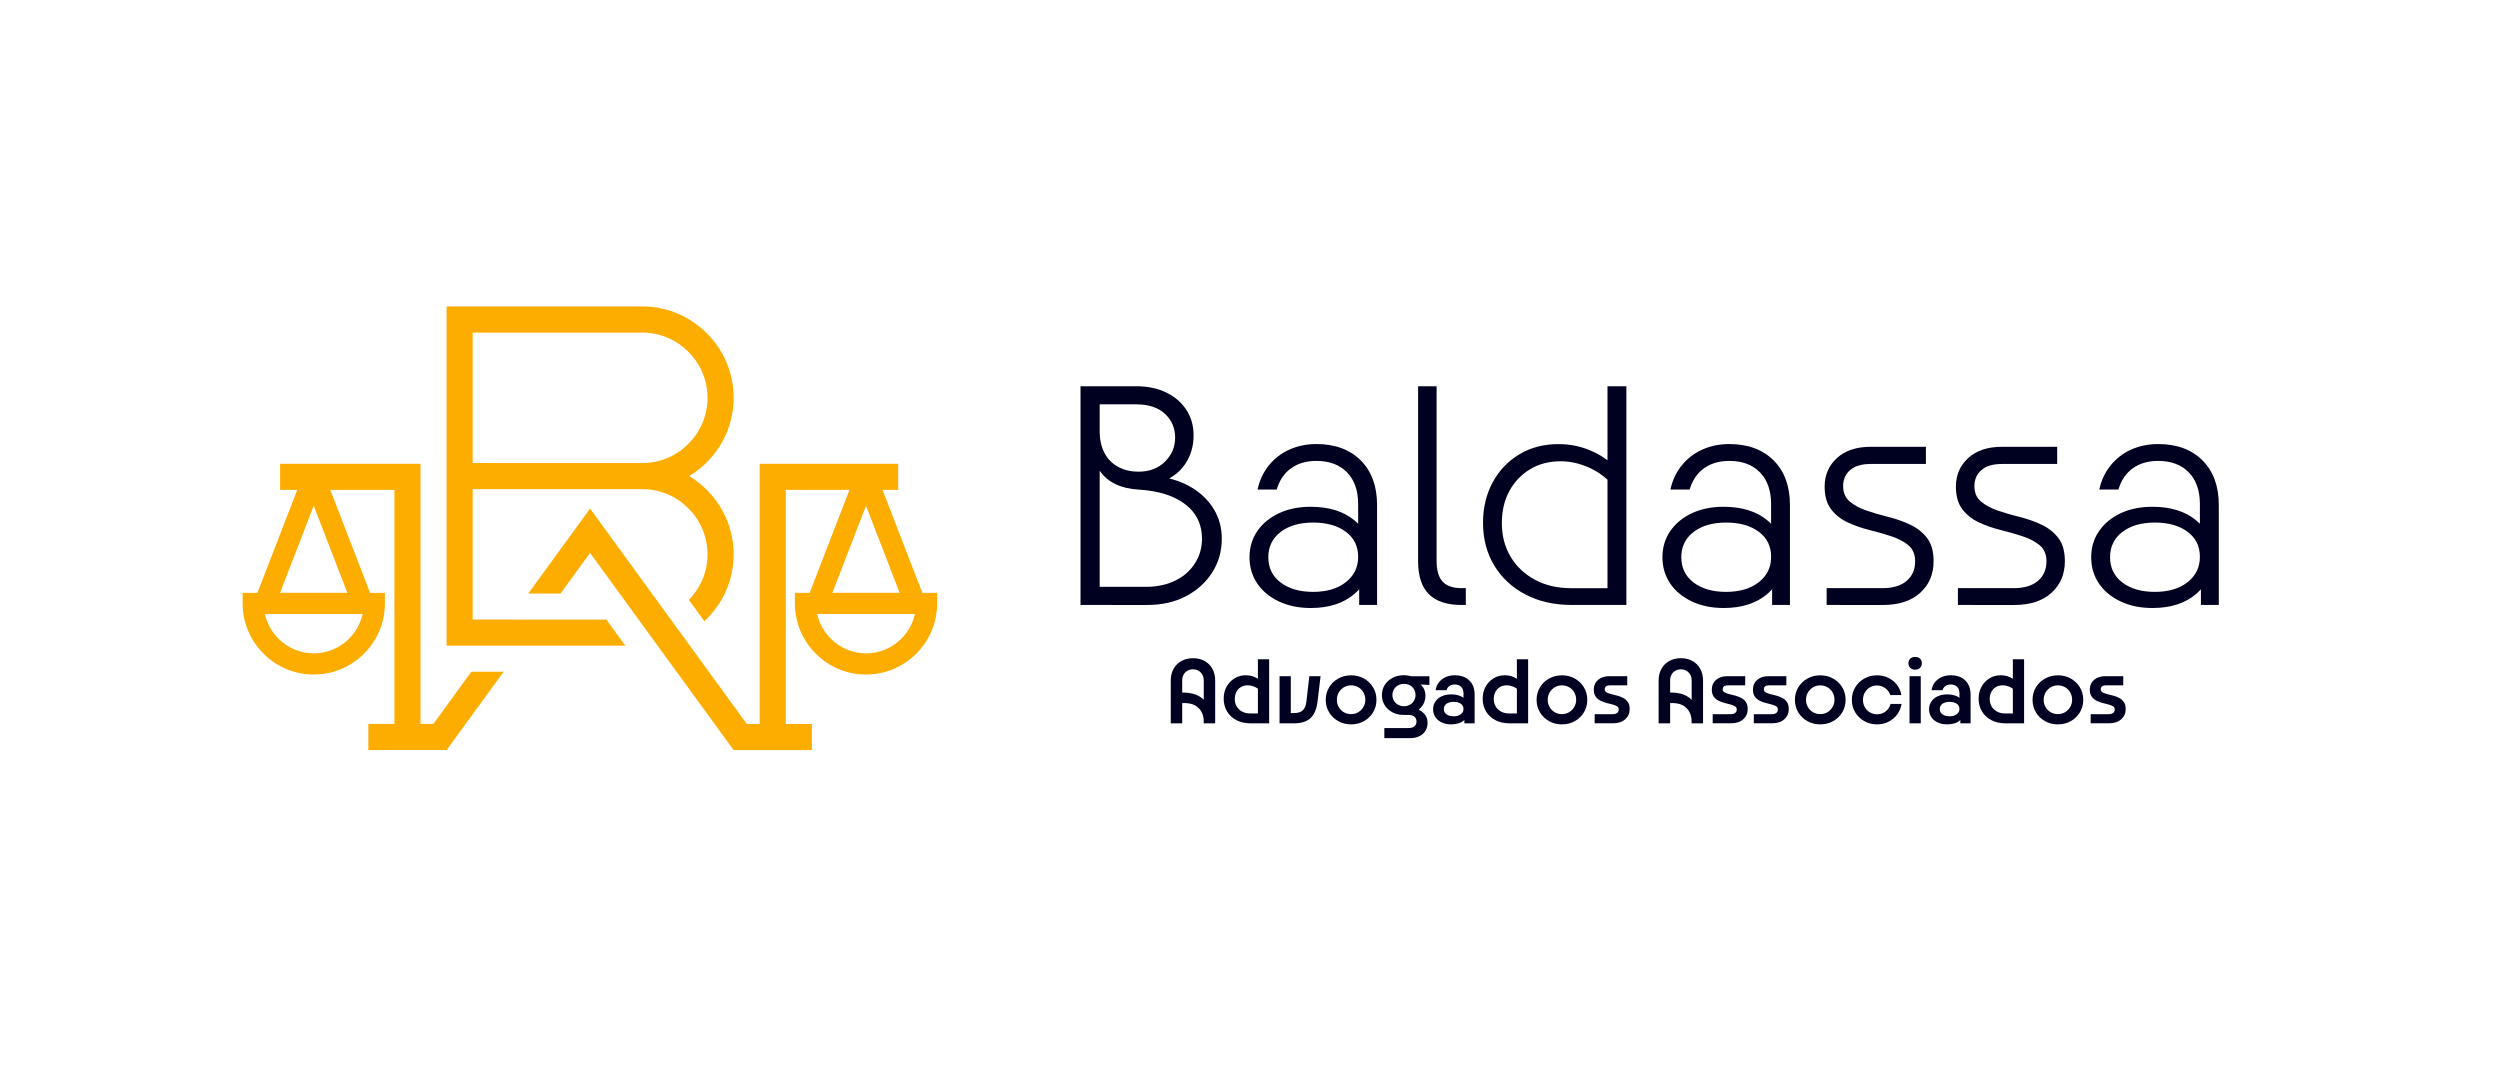 <?xml version="1.0" encoding="UTF-8" standalone="yes"?>
<svg version="1.1" id="Layer_1" xmlns="http://www.w3.org/2000/svg" xmlns:xlink="http://www.w3.org/1999/xlink" x="0px" y="0px" viewBox="0 0 485.07 206.64" style="enable-background:new 0 0 485.07 206.64;" xml:space="preserve">
  <style type="text/css">
	.st0{fill:#000020;}
	.st1{fill-rule:evenodd;clip-rule:evenodd;fill:#FDAC00;}
</style>
  <g>
    <g>
      <path class="st0" d="M209.65,117.38V74.94h10.77c2.26,0,4.23,0.41,5.91,1.24c1.68,0.83,2.97,1.96,3.89,3.4s1.37,3.07,1.37,4.9&#xA;&#x9;&#x9;&#x9;c0,2.13-0.57,4.02-1.7,5.65c-1.13,1.63-2.77,2.8-4.9,3.49l-0.07-1.18c2.52,0.39,4.68,1.14,6.46,2.25c1.78,1.11,3.18,2.5,4.18,4.18&#xA;&#x9;&#x9;&#x9;c1,1.68,1.5,3.56,1.5,5.65c0,2.44-0.62,4.63-1.86,6.56c-1.24,1.94-2.94,3.47-5.09,4.6c-2.15,1.13-4.65,1.7-7.48,1.7H209.65z&#xA;&#x9;&#x9;&#x9; M213.37,78.46v5.22c0,1.66,0.32,3.07,0.95,4.25c0.63,1.17,1.52,2.07,2.68,2.68c1.15,0.61,2.45,0.91,3.89,0.91&#xA;&#x9;&#x9;&#x9;c2.13,0,3.85-0.65,5.16-1.96c1.31-1.31,1.96-2.85,1.96-4.64c0-1.87-0.66-3.42-1.99-4.64c-1.33-1.22-3.19-1.83-5.58-1.83H213.37z&#xA;&#x9;&#x9;&#x9; M213.37,113.86h9.27c2.09-0.04,3.93-0.47,5.52-1.27c1.59-0.8,2.83-1.92,3.72-3.33c0.89-1.41,1.34-2.99,1.34-4.73&#xA;&#x9;&#x9;&#x9;c0-1.83-0.47-3.42-1.4-4.77c-0.94-1.35-2.32-2.44-4.15-3.27c-1.83-0.83-4.09-1.33-6.79-1.5c-1.66-0.09-3.12-0.43-4.41-1.04&#xA;&#x9;&#x9;&#x9;c-1.28-0.61-2.32-1.48-3.1-2.61V113.86z"/>
      <path class="st0" d="M254.32,117.97c-2.31,0-4.37-0.42-6.17-1.27c-1.81-0.85-3.21-2.01-4.21-3.49c-1-1.48-1.5-3.18-1.5-5.09&#xA;&#x9;&#x9;&#x9;c0-1.92,0.51-3.61,1.53-5.09c1.02-1.48,2.43-2.63,4.21-3.46c1.78-0.83,3.83-1.24,6.14-1.24c3.53,0,6.36,0.88,8.49,2.64&#xA;&#x9;&#x9;&#x9;c2.13,1.76,3.2,4.12,3.2,7.08c0,2.96-1.07,5.35-3.2,7.18C260.67,117.06,257.84,117.97,254.32,117.97z M267.18,117.38h-3.46v-6.79&#xA;&#x9;&#x9;&#x9;l-0.2-0.26V97.79c0-2.61-0.72-4.66-2.16-6.14c-1.44-1.48-3.42-2.22-5.94-2.22c-1.96,0-3.6,0.48-4.93,1.44&#xA;&#x9;&#x9;&#x9;c-1.33,0.96-2.25,2.33-2.77,4.11H244c0.39-1.78,1.12-3.34,2.19-4.67c1.07-1.33,2.39-2.35,3.98-3.07c1.59-0.72,3.34-1.08,5.26-1.08&#xA;&#x9;&#x9;&#x9;c3.61,0,6.48,1.06,8.59,3.17c2.11,2.11,3.17,5,3.17,8.65V117.38z M254.77,114.84c2.66,0,4.78-0.63,6.37-1.89&#xA;&#x9;&#x9;&#x9;c1.59-1.26,2.38-2.89,2.38-4.9c0-2.05-0.79-3.67-2.38-4.86c-1.59-1.2-3.71-1.8-6.37-1.8c-2.61,0-4.71,0.61-6.3,1.83&#xA;&#x9;&#x9;&#x9;c-1.59,1.22-2.38,2.85-2.38,4.9c0,2.05,0.79,3.68,2.38,4.9C250.06,114.23,252.16,114.84,254.77,114.84z"/>
      <path class="st0" d="M284.42,117.38h-0.85c-2.83,0-4.94-0.7-6.33-2.09c-1.39-1.39-2.09-3.53-2.09-6.4V74.94h3.59v33.89&#xA;&#x9;&#x9;&#x9;c0,1.83,0.39,3.17,1.17,4.02c0.78,0.85,2.03,1.27,3.72,1.27h0.78V117.38z"/>
      <path class="st0" d="M315.57,117.38h-10.58c-3.4,0-6.39-0.67-8.98-2.02c-2.59-1.35-4.62-3.22-6.07-5.62&#xA;&#x9;&#x9;&#x9;c-1.46-2.39-2.19-5.16-2.19-8.29c0-2.96,0.63-5.59,1.89-7.9c1.26-2.31,2.99-4.11,5.19-5.42c2.2-1.31,4.71-1.96,7.54-1.96&#xA;&#x9;&#x9;&#x9;c2.48,0,4.8,0.52,6.95,1.57c2.16,1.04,3.91,2.48,5.26,4.31l-1.63,2.09c-1.31-1.48-2.86-2.62-4.67-3.43&#xA;&#x9;&#x9;&#x9;c-1.81-0.8-3.62-1.21-5.45-1.21c-2.26,0-4.25,0.51-5.94,1.54c-1.7,1.02-3.04,2.43-4.02,4.21c-0.98,1.79-1.47,3.88-1.47,6.27&#xA;&#x9;&#x9;&#x9;c0,2.44,0.57,4.6,1.7,6.5c1.13,1.89,2.71,3.39,4.73,4.47c2.02,1.09,4.34,1.63,6.95,1.63h8.1l-0.98,0.91V74.94h3.66V117.38z"/>
      <path class="st0" d="M334.44,117.97c-2.31,0-4.37-0.42-6.17-1.27s-3.21-2.01-4.21-3.49c-1-1.48-1.5-3.18-1.5-5.09&#xA;&#x9;&#x9;&#x9;c0-1.92,0.51-3.61,1.53-5.09c1.02-1.48,2.43-2.63,4.21-3.46c1.78-0.83,3.83-1.24,6.14-1.24c3.53,0,6.36,0.88,8.49,2.64&#xA;&#x9;&#x9;&#x9;c2.13,1.76,3.2,4.12,3.2,7.08c0,2.96-1.07,5.35-3.2,7.18C340.79,117.06,337.96,117.97,334.44,117.97z M347.3,117.38h-3.46v-6.79&#xA;&#x9;&#x9;&#x9;l-0.2-0.26V97.79c0-2.61-0.72-4.66-2.16-6.14c-1.44-1.48-3.42-2.22-5.94-2.22c-1.96,0-3.6,0.48-4.93,1.44&#xA;&#x9;&#x9;&#x9;c-1.33,0.96-2.25,2.33-2.78,4.11h-3.72c0.39-1.78,1.12-3.34,2.19-4.67c1.07-1.33,2.39-2.35,3.98-3.07&#xA;&#x9;&#x9;&#x9;c1.59-0.72,3.34-1.08,5.26-1.08c3.61,0,6.47,1.06,8.59,3.17c2.11,2.11,3.17,5,3.17,8.65V117.38z M334.9,114.84&#xA;&#x9;&#x9;&#x9;c2.65,0,4.78-0.63,6.37-1.89c1.59-1.26,2.38-2.89,2.38-4.9c0-2.05-0.79-3.67-2.38-4.86c-1.59-1.2-3.71-1.8-6.37-1.8&#xA;&#x9;&#x9;&#x9;c-2.61,0-4.71,0.61-6.3,1.83c-1.59,1.22-2.38,2.85-2.38,4.9c0,2.05,0.79,3.68,2.38,4.9C330.18,114.23,332.28,114.84,334.9,114.84z&#xA;&#x9;&#x9;&#x9;"/>
      <path class="st0" d="M354.42,117.38v-3.26h10.84c2,0,3.56-0.47,4.67-1.4c1.11-0.94,1.66-2.21,1.66-3.82c0-1.35-0.44-2.38-1.3-3.1&#xA;&#x9;&#x9;&#x9;c-0.87-0.72-1.96-1.29-3.27-1.73c-1.31-0.43-2.71-0.84-4.21-1.21c-1.5-0.37-2.92-0.86-4.25-1.47c-1.33-0.61-2.42-1.46-3.26-2.55&#xA;&#x9;&#x9;&#x9;c-0.85-1.09-1.27-2.57-1.27-4.44c0-2.22,0.79-4.06,2.38-5.52c1.59-1.46,3.78-2.19,6.56-2.19h10.71v3.33h-10.71&#xA;&#x9;&#x9;&#x9;c-1.74,0-3.07,0.39-3.98,1.18c-0.91,0.78-1.37,1.83-1.37,3.13c0,1.26,0.42,2.25,1.27,2.97c0.85,0.72,1.94,1.31,3.26,1.76&#xA;&#x9;&#x9;&#x9;c1.33,0.46,2.74,0.87,4.24,1.24c1.5,0.37,2.92,0.87,4.25,1.5c1.33,0.63,2.42,1.49,3.26,2.58c0.85,1.09,1.27,2.59,1.27,4.51&#xA;&#x9;&#x9;&#x9;c0,2.53-0.87,4.57-2.61,6.14c-1.74,1.57-4.14,2.35-7.18,2.35H354.42z"/>
      <path class="st0" d="M379.89,117.38v-3.26h10.84c2,0,3.56-0.47,4.67-1.4c1.11-0.94,1.67-2.21,1.67-3.82c0-1.35-0.44-2.38-1.31-3.1&#xA;&#x9;&#x9;&#x9;c-0.87-0.72-1.96-1.29-3.27-1.73c-1.31-0.43-2.71-0.84-4.21-1.21c-1.5-0.37-2.92-0.86-4.25-1.47c-1.33-0.61-2.42-1.46-3.26-2.55&#xA;&#x9;&#x9;&#x9;c-0.85-1.09-1.27-2.57-1.27-4.44c0-2.22,0.79-4.06,2.38-5.52c1.59-1.46,3.78-2.19,6.56-2.19h10.71v3.33h-10.71&#xA;&#x9;&#x9;&#x9;c-1.74,0-3.07,0.39-3.98,1.18c-0.91,0.78-1.37,1.83-1.37,3.13c0,1.26,0.42,2.25,1.27,2.97c0.85,0.72,1.94,1.31,3.26,1.76&#xA;&#x9;&#x9;&#x9;c1.33,0.46,2.74,0.87,4.24,1.24c1.5,0.37,2.92,0.87,4.25,1.5c1.33,0.63,2.42,1.49,3.26,2.58c0.85,1.09,1.27,2.59,1.27,4.51&#xA;&#x9;&#x9;&#x9;c0,2.53-0.87,4.57-2.61,6.14c-1.74,1.57-4.14,2.35-7.18,2.35H379.89z"/>
      <path class="st0" d="M417.63,117.97c-2.31,0-4.37-0.42-6.17-1.27c-1.81-0.85-3.21-2.01-4.21-3.49c-1-1.48-1.5-3.18-1.5-5.09&#xA;&#x9;&#x9;&#x9;c0-1.92,0.51-3.61,1.54-5.09c1.02-1.48,2.43-2.63,4.21-3.46c1.78-0.83,3.83-1.24,6.14-1.24c3.53,0,6.36,0.88,8.49,2.64&#xA;&#x9;&#x9;&#x9;c2.13,1.76,3.2,4.12,3.2,7.08c0,2.96-1.07,5.35-3.2,7.18C423.99,117.06,421.16,117.97,417.63,117.97z M430.5,117.38h-3.46v-6.79&#xA;&#x9;&#x9;&#x9;l-0.2-0.26V97.79c0-2.61-0.72-4.66-2.16-6.14c-1.44-1.48-3.42-2.22-5.94-2.22c-1.96,0-3.6,0.48-4.93,1.44&#xA;&#x9;&#x9;&#x9;c-1.33,0.96-2.25,2.33-2.77,4.11h-3.72c0.39-1.78,1.12-3.34,2.19-4.67c1.07-1.33,2.39-2.35,3.98-3.07&#xA;&#x9;&#x9;&#x9;c1.59-0.72,3.34-1.08,5.26-1.08c3.61,0,6.48,1.06,8.59,3.17c2.11,2.11,3.17,5,3.17,8.65V117.38z M418.09,114.84&#xA;&#x9;&#x9;&#x9;c2.66,0,4.78-0.63,6.37-1.89c1.59-1.26,2.38-2.89,2.38-4.9c0-2.05-0.79-3.67-2.38-4.86c-1.59-1.2-3.71-1.8-6.37-1.8&#xA;&#x9;&#x9;&#x9;c-2.61,0-4.71,0.61-6.3,1.83c-1.59,1.22-2.38,2.85-2.38,4.9c0,2.05,0.79,3.68,2.38,4.9C413.38,114.23,415.48,114.84,418.09,114.84&#xA;&#x9;&#x9;&#x9;z"/>
      <path class="st0" d="M227.16,140.35v-8.31c0-0.85,0.18-1.61,0.54-2.26c0.36-0.65,0.86-1.16,1.51-1.52&#xA;&#x9;&#x9;&#x9;c0.65-0.36,1.4-0.55,2.26-0.55c0.87,0,1.62,0.18,2.27,0.55c0.64,0.36,1.15,0.87,1.5,1.52c0.36,0.65,0.54,1.4,0.54,2.26v8.31h-2.22&#xA;&#x9;&#x9;&#x9;v-0.34c0-1.08-0.33-1.96-0.98-2.61c-0.65-0.66-1.58-0.99-2.8-0.99h-1.26v-2.03h1c1.48,0,2.66,0.32,3.54,0.97&#xA;&#x9;&#x9;&#x9;c0.88,0.64,1.4,1.53,1.55,2.65l-1.05-0.12v-5.84c0-0.43-0.09-0.81-0.27-1.13s-0.42-0.57-0.74-0.76c-0.31-0.18-0.67-0.28-1.08-0.28&#xA;&#x9;&#x9;&#x9;c-0.41,0-0.77,0.09-1.09,0.28c-0.32,0.19-0.56,0.44-0.74,0.76c-0.17,0.32-0.26,0.7-0.26,1.13v8.31H227.16z"/>
      <path class="st0" d="M246.28,140.35h-3.58c-1.05,0-1.97-0.2-2.76-0.6c-0.79-0.4-1.41-0.97-1.85-1.69s-0.66-1.56-0.66-2.49&#xA;&#x9;&#x9;&#x9;c0-0.88,0.19-1.66,0.57-2.34s0.9-1.22,1.54-1.62c0.64-0.4,1.38-0.59,2.21-0.59s1.58,0.21,2.24,0.64s1.17,1.04,1.53,1.83&#xA;&#x9;&#x9;&#x9;l-0.88,0.67c-0.33-0.38-0.72-0.68-1.18-0.88c-0.45-0.2-0.9-0.31-1.35-0.31c-0.5,0-0.94,0.11-1.32,0.33&#xA;&#x9;&#x9;&#x9;c-0.38,0.22-0.68,0.54-0.89,0.94c-0.21,0.4-0.32,0.86-0.32,1.39c0,0.54,0.12,1.01,0.37,1.44c0.25,0.42,0.6,0.75,1.05,1&#xA;&#x9;&#x9;&#x9;c0.45,0.24,0.97,0.36,1.56,0.36h1.95l-0.44,0.44v-10.95h2.18V140.35z"/>
      <path class="st0" d="M248.27,140.35v-9.15h2.18v7.16h0.56c0.79,0,1.38-0.17,1.76-0.53c0.38-0.35,0.62-0.93,0.71-1.73l0.57-4.9&#xA;&#x9;&#x9;&#x9;h2.18l-0.59,4.9c-0.17,1.47-0.62,2.54-1.36,3.23c-0.74,0.68-1.82,1.02-3.23,1.02H248.27z"/>
      <path class="st0" d="M262.15,140.55c-0.92,0-1.75-0.21-2.5-0.63s-1.34-0.99-1.77-1.71c-0.43-0.72-0.65-1.53-0.65-2.42&#xA;&#x9;&#x9;&#x9;s0.22-1.7,0.65-2.42c0.43-0.72,1.02-1.29,1.77-1.71c0.75-0.42,1.58-0.63,2.5-0.63c0.93,0,1.77,0.21,2.51,0.63&#xA;&#x9;&#x9;&#x9;c0.74,0.42,1.33,0.99,1.76,1.71c0.43,0.72,0.65,1.53,0.65,2.42s-0.22,1.7-0.65,2.42c-0.43,0.72-1.02,1.29-1.76,1.71&#xA;&#x9;&#x9;&#x9;S263.08,140.55,262.15,140.55z M262.15,132.98c-0.51,0-0.97,0.12-1.39,0.37s-0.75,0.59-1,1.01c-0.25,0.43-0.37,0.9-0.37,1.41&#xA;&#x9;&#x9;&#x9;c0,0.52,0.12,1,0.36,1.42c0.24,0.42,0.57,0.76,0.99,1c0.41,0.25,0.88,0.37,1.41,0.37c0.51,0,0.97-0.12,1.39-0.37&#xA;&#x9;&#x9;&#x9;c0.41-0.25,0.75-0.59,1-1.01s0.37-0.9,0.37-1.41s-0.12-0.98-0.36-1.41s-0.57-0.77-0.99-1.01S262.67,132.98,262.15,132.98z"/>
      <path class="st0" d="M272.35,138.71c-0.8,0-1.53-0.16-2.16-0.49c-0.64-0.33-1.14-0.78-1.51-1.37s-0.55-1.25-0.55-1.99&#xA;&#x9;&#x9;&#x9;c0-0.73,0.18-1.38,0.55-1.96s0.88-1.04,1.52-1.38c0.64-0.34,1.36-0.51,2.15-0.51c0.94,0,1.81,0.23,2.58,0.69v0.67&#xA;&#x9;&#x9;&#x9;c0.54,0.25,0.95,0.61,1.23,1.07c0.28,0.46,0.42,0.98,0.42,1.57c0,0.69-0.19,1.31-0.57,1.88s-0.89,1-1.52,1.33&#xA;&#x9;&#x9;&#x9;C273.86,138.55,273.14,138.71,272.35,138.71z M268.6,143.23v-1.97h4.75c0.46,0,0.82-0.11,1.09-0.34c0.27-0.23,0.4-0.54,0.4-0.94&#xA;&#x9;&#x9;&#x9;c0-0.38-0.13-0.69-0.4-0.92c-0.27-0.23-0.63-0.34-1.09-0.34h-1v-1.34h1.17c0.69,0,1.29,0.12,1.81,0.37&#xA;&#x9;&#x9;&#x9;c0.52,0.25,0.92,0.59,1.22,1.01s0.44,0.93,0.44,1.5s-0.14,1.08-0.41,1.53c-0.27,0.45-0.67,0.8-1.18,1.05&#xA;&#x9;&#x9;&#x9;c-0.51,0.26-1.12,0.38-1.82,0.38H268.6z M274.65,134.86c0-0.42-0.1-0.79-0.29-1.12s-0.46-0.58-0.79-0.77&#xA;&#x9;&#x9;&#x9;c-0.34-0.18-0.72-0.28-1.16-0.28c-0.41,0-0.79,0.09-1.13,0.28c-0.34,0.19-0.62,0.44-0.81,0.77s-0.3,0.7-0.3,1.12&#xA;&#x9;&#x9;&#x9;c0,0.41,0.1,0.78,0.3,1.11s0.47,0.59,0.81,0.78c0.34,0.18,0.72,0.28,1.13,0.28c0.42,0,0.8-0.1,1.15-0.29s0.61-0.45,0.8-0.79&#xA;&#x9;&#x9;&#x9;C274.55,135.62,274.65,135.26,274.65,134.86z M273.43,132.72l-0.1-1.51h4.02v1.68L273.43,132.72z"/>
      <path class="st0" d="M281.58,140.55c-0.69,0-1.3-0.12-1.83-0.37c-0.53-0.25-0.94-0.59-1.24-1.03c-0.3-0.44-0.45-0.95-0.45-1.52&#xA;&#x9;&#x9;&#x9;s0.15-1.08,0.45-1.52c0.3-0.44,0.71-0.78,1.24-1.02c0.53-0.24,1.15-0.36,1.87-0.36c1.03,0,1.86,0.26,2.47,0.77&#xA;&#x9;&#x9;&#x9;c0.61,0.51,0.92,1.19,0.92,2.05c0,0.92-0.31,1.65-0.93,2.2C283.46,140.27,282.63,140.55,281.58,140.55z M286.12,140.35h-1.99&#xA;&#x9;&#x9;&#x9;v-2.05h-0.17v-3.75c0-0.55-0.15-0.98-0.45-1.28s-0.71-0.46-1.24-0.46c-0.42,0-0.77,0.1-1.05,0.3c-0.28,0.2-0.47,0.47-0.55,0.81&#xA;&#x9;&#x9;&#x9;h-2.12c0.08-0.57,0.28-1.08,0.62-1.51c0.34-0.43,0.78-0.78,1.31-1.02c0.54-0.25,1.13-0.37,1.78-0.37c1.2,0,2.14,0.34,2.83,1.01&#xA;&#x9;&#x9;&#x9;s1.03,1.6,1.03,2.76V140.35z M282.04,138.98c0.58,0,1.04-0.13,1.39-0.39c0.35-0.26,0.53-0.61,0.53-1.04c0-0.42-0.17-0.76-0.52-1&#xA;&#x9;&#x9;&#x9;c-0.34-0.25-0.81-0.37-1.4-0.37c-0.57,0-1.03,0.12-1.38,0.37c-0.34,0.25-0.52,0.59-0.52,1.02s0.17,0.78,0.52,1.03&#xA;&#x9;&#x9;&#x9;C281.01,138.85,281.47,138.98,282.04,138.98z"/>
      <path class="st0" d="M296.53,140.35h-3.58c-1.05,0-1.96-0.2-2.76-0.6c-0.79-0.4-1.41-0.97-1.85-1.69s-0.66-1.56-0.66-2.49&#xA;&#x9;&#x9;&#x9;c0-0.88,0.19-1.66,0.57-2.34s0.9-1.22,1.54-1.62s1.38-0.59,2.21-0.59s1.58,0.21,2.24,0.64c0.66,0.43,1.17,1.04,1.53,1.83&#xA;&#x9;&#x9;&#x9;l-0.88,0.67c-0.33-0.38-0.72-0.68-1.18-0.88s-0.9-0.31-1.35-0.31c-0.5,0-0.94,0.11-1.32,0.33c-0.38,0.22-0.68,0.54-0.89,0.94&#xA;&#x9;&#x9;&#x9;s-0.32,0.86-0.32,1.39c0,0.54,0.12,1.01,0.37,1.44c0.25,0.42,0.6,0.75,1.05,1c0.45,0.24,0.97,0.36,1.56,0.36h1.95l-0.44,0.44&#xA;&#x9;&#x9;&#x9;v-10.95h2.18V140.35z"/>
      <path class="st0" d="M303.06,140.55c-0.92,0-1.75-0.21-2.5-0.63c-0.75-0.42-1.34-0.99-1.77-1.71c-0.43-0.72-0.65-1.53-0.65-2.42&#xA;&#x9;&#x9;&#x9;s0.22-1.7,0.65-2.42c0.43-0.72,1.02-1.29,1.77-1.71c0.75-0.42,1.58-0.63,2.5-0.63c0.93,0,1.77,0.21,2.51,0.63&#xA;&#x9;&#x9;&#x9;c0.74,0.42,1.33,0.99,1.76,1.71c0.43,0.72,0.65,1.53,0.65,2.42s-0.22,1.7-0.65,2.42s-1.02,1.29-1.76,1.71&#xA;&#x9;&#x9;&#x9;S303.99,140.55,303.06,140.55z M303.06,132.98c-0.51,0-0.97,0.12-1.39,0.37c-0.42,0.25-0.75,0.59-1,1.01&#xA;&#x9;&#x9;&#x9;c-0.25,0.43-0.37,0.9-0.37,1.41c0,0.52,0.12,1,0.36,1.42c0.24,0.42,0.57,0.76,0.99,1c0.41,0.25,0.88,0.37,1.41,0.37&#xA;&#x9;&#x9;&#x9;c0.51,0,0.97-0.12,1.39-0.37c0.41-0.25,0.75-0.59,1-1.01c0.25-0.43,0.37-0.9,0.37-1.41s-0.12-0.98-0.36-1.41&#xA;&#x9;&#x9;&#x9;c-0.24-0.43-0.57-0.77-0.99-1.01C304.05,133.11,303.58,132.98,303.06,132.98z"/>
      <path class="st0" d="M309.41,140.35v-1.78h3.5c0.37,0,0.66-0.08,0.86-0.24c0.2-0.16,0.31-0.39,0.31-0.68&#xA;&#x9;&#x9;&#x9;c0-0.27-0.12-0.48-0.35-0.62c-0.24-0.15-0.54-0.26-0.9-0.35c-0.36-0.09-0.75-0.19-1.17-0.3c-0.42-0.11-0.8-0.26-1.17-0.45&#xA;&#x9;&#x9;&#x9;s-0.66-0.46-0.9-0.79c-0.24-0.34-0.35-0.79-0.35-1.37c0-0.75,0.27-1.37,0.82-1.85c0.55-0.48,1.28-0.72,2.2-0.72h3.47v1.78h-3.39&#xA;&#x9;&#x9;&#x9;c-0.33,0-0.58,0.07-0.74,0.21s-0.24,0.33-0.24,0.55c0,0.26,0.12,0.45,0.34,0.59s0.53,0.25,0.9,0.34c0.37,0.09,0.76,0.19,1.18,0.3&#xA;&#x9;&#x9;&#x9;c0.41,0.11,0.8,0.26,1.17,0.45c0.36,0.19,0.66,0.46,0.9,0.8c0.24,0.34,0.35,0.8,0.35,1.38c0,0.79-0.29,1.45-0.86,1.96&#xA;&#x9;&#x9;&#x9;c-0.58,0.52-1.37,0.78-2.39,0.78H309.41z"/>
      <path class="st0" d="M321.82,140.35v-8.31c0-0.85,0.18-1.61,0.54-2.26c0.36-0.65,0.86-1.16,1.51-1.52&#xA;&#x9;&#x9;&#x9;c0.65-0.36,1.4-0.55,2.26-0.55c0.87,0,1.62,0.18,2.27,0.55c0.64,0.36,1.15,0.87,1.5,1.52c0.36,0.65,0.54,1.4,0.54,2.26v8.31h-2.22&#xA;&#x9;&#x9;&#x9;v-0.34c0-1.08-0.33-1.96-0.98-2.61c-0.65-0.66-1.58-0.99-2.79-0.99h-1.26v-2.03h1c1.48,0,2.66,0.32,3.54,0.97s1.4,1.53,1.55,2.65&#xA;&#x9;&#x9;&#x9;l-1.05-0.12v-5.84c0-0.43-0.09-0.81-0.27-1.13c-0.18-0.32-0.42-0.57-0.74-0.76c-0.31-0.18-0.67-0.28-1.08-0.28&#xA;&#x9;&#x9;&#x9;c-0.41,0-0.77,0.09-1.09,0.28c-0.32,0.19-0.56,0.44-0.74,0.76c-0.17,0.32-0.26,0.7-0.26,1.13v8.31H321.82z"/>
      <path class="st0" d="M332.31,140.35v-1.78h3.5c0.37,0,0.66-0.08,0.86-0.24c0.21-0.16,0.31-0.39,0.31-0.68&#xA;&#x9;&#x9;&#x9;c0-0.27-0.12-0.48-0.35-0.62c-0.24-0.15-0.54-0.26-0.9-0.35c-0.36-0.09-0.75-0.19-1.17-0.3c-0.41-0.11-0.8-0.26-1.17-0.45&#xA;&#x9;&#x9;&#x9;c-0.36-0.19-0.66-0.46-0.9-0.79c-0.24-0.34-0.35-0.79-0.35-1.37c0-0.75,0.28-1.37,0.82-1.85c0.55-0.48,1.28-0.72,2.2-0.72h3.46&#xA;&#x9;&#x9;&#x9;v1.78h-3.39c-0.33,0-0.58,0.07-0.74,0.21c-0.16,0.14-0.24,0.33-0.24,0.55c0,0.26,0.12,0.45,0.35,0.59&#xA;&#x9;&#x9;&#x9;c0.23,0.14,0.53,0.25,0.9,0.34c0.37,0.09,0.76,0.19,1.18,0.3c0.41,0.11,0.8,0.26,1.17,0.45s0.66,0.46,0.9,0.8&#xA;&#x9;&#x9;&#x9;c0.24,0.34,0.35,0.8,0.35,1.38c0,0.79-0.29,1.45-0.86,1.96s-1.37,0.78-2.39,0.78H332.31z"/>
      <path class="st0" d="M340.29,140.35v-1.78h3.5c0.37,0,0.66-0.08,0.86-0.24s0.31-0.39,0.31-0.68c0-0.27-0.12-0.48-0.35-0.62&#xA;&#x9;&#x9;&#x9;s-0.54-0.26-0.9-0.35c-0.36-0.09-0.75-0.19-1.17-0.3c-0.42-0.11-0.8-0.26-1.17-0.45s-0.66-0.46-0.9-0.79&#xA;&#x9;&#x9;&#x9;c-0.24-0.34-0.35-0.79-0.35-1.37c0-0.75,0.27-1.37,0.82-1.85s1.28-0.72,2.2-0.72h3.46v1.78h-3.39c-0.33,0-0.58,0.07-0.74,0.21&#xA;&#x9;&#x9;&#x9;c-0.16,0.14-0.24,0.33-0.24,0.55c0,0.26,0.11,0.45,0.34,0.59c0.23,0.14,0.53,0.25,0.9,0.34c0.37,0.09,0.76,0.19,1.18,0.3&#xA;&#x9;&#x9;&#x9;c0.42,0.11,0.8,0.26,1.17,0.45c0.36,0.19,0.66,0.46,0.9,0.8c0.24,0.34,0.35,0.8,0.35,1.38c0,0.79-0.29,1.45-0.86,1.96&#xA;&#x9;&#x9;&#x9;s-1.37,0.78-2.39,0.78H340.29z"/>
      <path class="st0" d="M353.18,140.55c-0.92,0-1.75-0.21-2.5-0.63c-0.75-0.42-1.34-0.99-1.77-1.71s-0.65-1.53-0.65-2.42&#xA;&#x9;&#x9;&#x9;s0.22-1.7,0.65-2.42c0.43-0.72,1.02-1.29,1.77-1.71c0.75-0.42,1.58-0.63,2.5-0.63c0.93,0,1.77,0.21,2.51,0.63&#xA;&#x9;&#x9;&#x9;c0.74,0.42,1.33,0.99,1.76,1.71c0.43,0.72,0.65,1.53,0.65,2.42s-0.22,1.7-0.65,2.42s-1.02,1.29-1.76,1.71&#xA;&#x9;&#x9;&#x9;S354.11,140.55,353.18,140.55z M353.18,132.98c-0.51,0-0.97,0.12-1.39,0.37c-0.41,0.25-0.75,0.59-1,1.01s-0.37,0.9-0.37,1.41&#xA;&#x9;&#x9;&#x9;c0,0.52,0.12,1,0.36,1.42c0.24,0.42,0.57,0.76,0.99,1s0.88,0.37,1.41,0.37c0.51,0,0.97-0.12,1.39-0.37s0.75-0.59,1-1.01&#xA;&#x9;&#x9;&#x9;c0.25-0.43,0.37-0.9,0.37-1.41s-0.12-0.98-0.36-1.41s-0.57-0.77-0.99-1.01C354.17,133.11,353.7,132.98,353.18,132.98z"/>
      <path class="st0" d="M366.82,136.58h2.14c-0.13,0.78-0.42,1.46-0.86,2.06c-0.45,0.59-1.01,1.06-1.68,1.4&#xA;&#x9;&#x9;&#x9;c-0.67,0.34-1.41,0.51-2.23,0.51c-0.91,0-1.73-0.21-2.47-0.63s-1.33-0.99-1.76-1.71s-0.65-1.53-0.65-2.42s0.22-1.7,0.65-2.42&#xA;&#x9;&#x9;&#x9;c0.43-0.72,1.02-1.29,1.76-1.71c0.74-0.42,1.56-0.63,2.47-0.63c0.8,0,1.54,0.16,2.19,0.48s1.21,0.77,1.67,1.35s0.74,1.25,0.87,2&#xA;&#x9;&#x9;&#x9;h-2.14c-0.19-0.55-0.52-1-0.99-1.34c-0.47-0.34-1-0.52-1.6-0.52c-0.5,0-0.95,0.12-1.37,0.36c-0.42,0.24-0.74,0.58-0.99,1.01&#xA;&#x9;&#x9;&#x9;c-0.24,0.43-0.36,0.9-0.36,1.43s0.12,1,0.36,1.42c0.24,0.42,0.57,0.76,0.99,1s0.87,0.37,1.37,0.37c0.42,0,0.81-0.08,1.17-0.25&#xA;&#x9;&#x9;&#x9;s0.66-0.4,0.92-0.7S366.72,136.98,366.82,136.58z"/>
      <path class="st0" d="M371.59,129.94c-0.38,0-0.7-0.12-0.94-0.35c-0.24-0.24-0.36-0.53-0.36-0.89c0-0.37,0.12-0.67,0.36-0.9&#xA;&#x9;&#x9;&#x9;c0.24-0.23,0.56-0.34,0.94-0.34c0.4,0,0.71,0.11,0.95,0.34c0.24,0.23,0.35,0.53,0.35,0.9c0,0.36-0.12,0.65-0.35,0.89&#xA;&#x9;&#x9;&#x9;C372.3,129.82,371.99,129.94,371.59,129.94z M370.5,131.2h2.18v9.15h-2.18V131.2z"/>
      <path class="st0" d="M377.81,140.55c-0.69,0-1.3-0.12-1.83-0.37c-0.53-0.25-0.95-0.59-1.24-1.03c-0.3-0.44-0.45-0.95-0.45-1.52&#xA;&#x9;&#x9;&#x9;s0.15-1.08,0.45-1.52c0.3-0.44,0.71-0.78,1.24-1.02c0.53-0.24,1.15-0.36,1.87-0.36c1.03,0,1.86,0.26,2.47,0.77&#xA;&#x9;&#x9;&#x9;c0.61,0.51,0.92,1.19,0.92,2.05c0,0.92-0.31,1.65-0.93,2.2S378.86,140.55,377.81,140.55z M382.35,140.35h-1.99v-2.05h-0.17v-3.75&#xA;&#x9;&#x9;&#x9;c0-0.55-0.15-0.98-0.45-1.28c-0.3-0.31-0.71-0.46-1.23-0.46c-0.42,0-0.77,0.1-1.05,0.3c-0.28,0.2-0.47,0.47-0.56,0.81h-2.12&#xA;&#x9;&#x9;&#x9;c0.08-0.57,0.28-1.08,0.62-1.51s0.78-0.78,1.31-1.02c0.54-0.25,1.13-0.37,1.78-0.37c1.2,0,2.14,0.34,2.83,1.01s1.03,1.6,1.03,2.76&#xA;&#x9;&#x9;&#x9;V140.35z M378.27,138.98c0.57,0,1.04-0.13,1.39-0.39c0.35-0.26,0.53-0.61,0.53-1.04c0-0.42-0.17-0.76-0.52-1s-0.81-0.37-1.4-0.37&#xA;&#x9;&#x9;&#x9;c-0.57,0-1.03,0.12-1.38,0.37s-0.52,0.59-0.52,1.02s0.17,0.78,0.52,1.03C377.24,138.85,377.7,138.98,378.27,138.98z"/>
      <path class="st0" d="M392.76,140.35h-3.58c-1.05,0-1.97-0.2-2.76-0.6c-0.79-0.4-1.41-0.97-1.85-1.69s-0.66-1.56-0.66-2.49&#xA;&#x9;&#x9;&#x9;c0-0.88,0.19-1.66,0.57-2.34s0.9-1.22,1.54-1.62c0.64-0.4,1.38-0.59,2.21-0.59s1.58,0.21,2.24,0.64c0.66,0.43,1.17,1.04,1.53,1.83&#xA;&#x9;&#x9;&#x9;l-0.88,0.67c-0.33-0.38-0.72-0.68-1.18-0.88c-0.45-0.2-0.9-0.31-1.35-0.31c-0.5,0-0.94,0.11-1.32,0.33&#xA;&#x9;&#x9;&#x9;c-0.38,0.22-0.68,0.54-0.89,0.94c-0.21,0.4-0.32,0.86-0.32,1.39c0,0.54,0.12,1.01,0.37,1.44c0.25,0.42,0.6,0.75,1.05,1&#xA;&#x9;&#x9;&#x9;s0.97,0.36,1.56,0.36h1.95l-0.44,0.44v-10.95h2.18V140.35z"/>
      <path class="st0" d="M399.29,140.55c-0.92,0-1.75-0.21-2.5-0.63c-0.75-0.42-1.34-0.99-1.77-1.71s-0.65-1.53-0.65-2.42&#xA;&#x9;&#x9;&#x9;s0.22-1.7,0.65-2.42c0.43-0.72,1.02-1.29,1.77-1.71c0.75-0.42,1.58-0.63,2.5-0.63c0.93,0,1.77,0.21,2.51,0.63&#xA;&#x9;&#x9;&#x9;c0.74,0.42,1.33,0.99,1.76,1.71c0.43,0.72,0.65,1.53,0.65,2.42s-0.22,1.7-0.65,2.42s-1.02,1.29-1.76,1.71&#xA;&#x9;&#x9;&#x9;S400.22,140.55,399.29,140.55z M399.29,132.98c-0.51,0-0.97,0.12-1.39,0.37c-0.41,0.25-0.75,0.59-1,1.01s-0.37,0.9-0.37,1.41&#xA;&#x9;&#x9;&#x9;c0,0.52,0.12,1,0.36,1.42c0.24,0.42,0.57,0.76,0.99,1s0.88,0.37,1.41,0.37c0.51,0,0.97-0.12,1.39-0.37s0.75-0.59,1-1.01&#xA;&#x9;&#x9;&#x9;c0.25-0.43,0.37-0.9,0.37-1.41s-0.12-0.98-0.36-1.41s-0.57-0.77-0.99-1.01C400.28,133.11,399.81,132.98,399.29,132.98z"/>
      <path class="st0" d="M405.65,140.35v-1.78h3.5c0.37,0,0.66-0.08,0.86-0.24c0.2-0.16,0.31-0.39,0.31-0.68&#xA;&#x9;&#x9;&#x9;c0-0.27-0.12-0.48-0.35-0.62s-0.54-0.26-0.9-0.35c-0.36-0.09-0.75-0.19-1.17-0.3c-0.42-0.11-0.8-0.26-1.17-0.45&#xA;&#x9;&#x9;&#x9;c-0.36-0.19-0.66-0.46-0.9-0.79c-0.24-0.34-0.35-0.79-0.35-1.37c0-0.75,0.27-1.37,0.82-1.85s1.28-0.72,2.2-0.72h3.47v1.78h-3.39&#xA;&#x9;&#x9;&#x9;c-0.33,0-0.58,0.07-0.74,0.21c-0.16,0.14-0.24,0.33-0.24,0.55c0,0.26,0.11,0.45,0.34,0.59c0.23,0.14,0.53,0.25,0.9,0.34&#xA;&#x9;&#x9;&#x9;c0.37,0.09,0.76,0.19,1.18,0.3c0.42,0.11,0.8,0.26,1.17,0.45s0.66,0.46,0.9,0.8c0.24,0.34,0.35,0.8,0.35,1.38&#xA;&#x9;&#x9;&#x9;c0,0.79-0.29,1.45-0.86,1.96c-0.58,0.52-1.37,0.78-2.39,0.78H405.65z"/>
    </g>
    <g>
      <g>
        <path class="st1" d="M91.71,120.21c0-8.44,0-16.88,0-25.31h32.91h0c6.96,0,12.66,5.7,12.66,12.66c0,3.43-1.38,6.55-3.62,8.84&#xA;&#x9;&#x9;&#x9;&#x9;l3.01,4.13c3.49-3.24,5.68-7.86,5.68-12.97c0-6.42-3.47-12.08-8.62-15.19c5.31-3.2,8.62-8.95,8.62-15.19&#xA;&#x9;&#x9;&#x9;&#x9;c0-9.75-7.97-17.72-17.72-17.72H86.65c0,21.94,0,43.88,0,65.82c11.56,0,23.12,0,34.69,0l-3.69-5.06&#xA;&#x9;&#x9;&#x9;&#x9;C109.01,120.21,100.36,120.21,91.71,120.21L91.71,120.21z M91.71,89.84c0-8.44,0-16.88,0-25.31h32.91&#xA;&#x9;&#x9;&#x9;&#x9;c6.96,0,12.66,5.7,12.66,12.66c0,6.96-5.7,12.66-12.66,12.66L91.71,89.84L91.71,89.84z"/>
        <path class="st1" d="M147.4,89.99c0,21.94,0,28.54,0,50.48h-2.49c-10.14-13.93-20.28-27.86-30.42-41.79l-11.99,16.48h6.26&#xA;&#x9;&#x9;&#x9;&#x9;l5.73-7.88c9.28,12.75,18.56,25.5,27.85,38.25c5.06,0,10.13,0,15.19,0v-5.06h-5.06V95.05h21.81v-5.06H147.4L147.4,89.99z&#xA;&#x9;&#x9;&#x9;&#x9; M91.45,130.34l-7.37,10.13l-2.49,0V89.99v0l-27.24,0v5.06h22.18v45.41l-5.06,0v5.06c5.06,0,10.13,0,15.19,0&#xA;&#x9;&#x9;&#x9;&#x9;c3.69-5.06,7.37-10.13,11.06-15.19H91.45L91.45,130.34z"/>
      </g>
      <path class="st1" d="M172.01,90.43l2.01,0.05l-0.1,4.11l-2.02-0.05c-0.29-0.01-0.58-0.01-0.87-0.02l7.93,20.51h2.87v2.05&#xA;&#x9;&#x9;&#x9;c0,3.67-1.46,7.16-4.05,9.75c-2.59,2.59-6.08,4.05-9.75,4.05c-3.67,0-7.16-1.46-9.75-4.05c-2.59-2.59-4.05-6.08-4.05-9.75v-2.05&#xA;&#x9;&#x9;&#x9;h2.87l7.92-20.49L172.01,90.43z M168.03,98.13l-6.53,16.89h13.06L168.03,98.13L168.03,98.13z M158.56,119.13&#xA;&#x9;&#x9;&#x9;c0.39,1.8,1.3,3.46,2.63,4.79c1.82,1.82,4.27,2.85,6.85,2.85c2.58,0,5.03-1.03,6.85-2.85c1.33-1.33,2.24-2.99,2.63-4.79H158.56&#xA;&#x9;&#x9;&#x9;L158.56,119.13z"/>
      <path class="st1" d="M63.89,94.54l7.92,20.49h2.87v2.05c0,3.67-1.46,7.16-4.05,9.75c-2.59,2.59-6.08,4.05-9.75,4.05&#xA;&#x9;&#x9;&#x9;c-3.67,0-7.16-1.46-9.75-4.05c-2.59-2.59-4.05-6.08-4.05-9.75v-2.05h2.87l7.93-20.51c-0.29,0.01-0.58,0.01-0.87,0.02l-2.02,0.05&#xA;&#x9;&#x9;&#x9;l-0.1-4.11l2.01-0.05L63.89,94.54z M60.87,98.13l-6.53,16.89H67.4L60.87,98.13L60.87,98.13z M70.35,119.13H51.4&#xA;&#x9;&#x9;&#x9;c0.39,1.8,1.3,3.46,2.63,4.79c1.82,1.82,4.27,2.85,6.85,2.85c2.58,0,5.03-1.03,6.85-2.85C69.05,122.6,69.96,120.94,70.35,119.13&#xA;&#x9;&#x9;&#x9;L70.35,119.13z"/>
    </g>
  </g>
</svg>